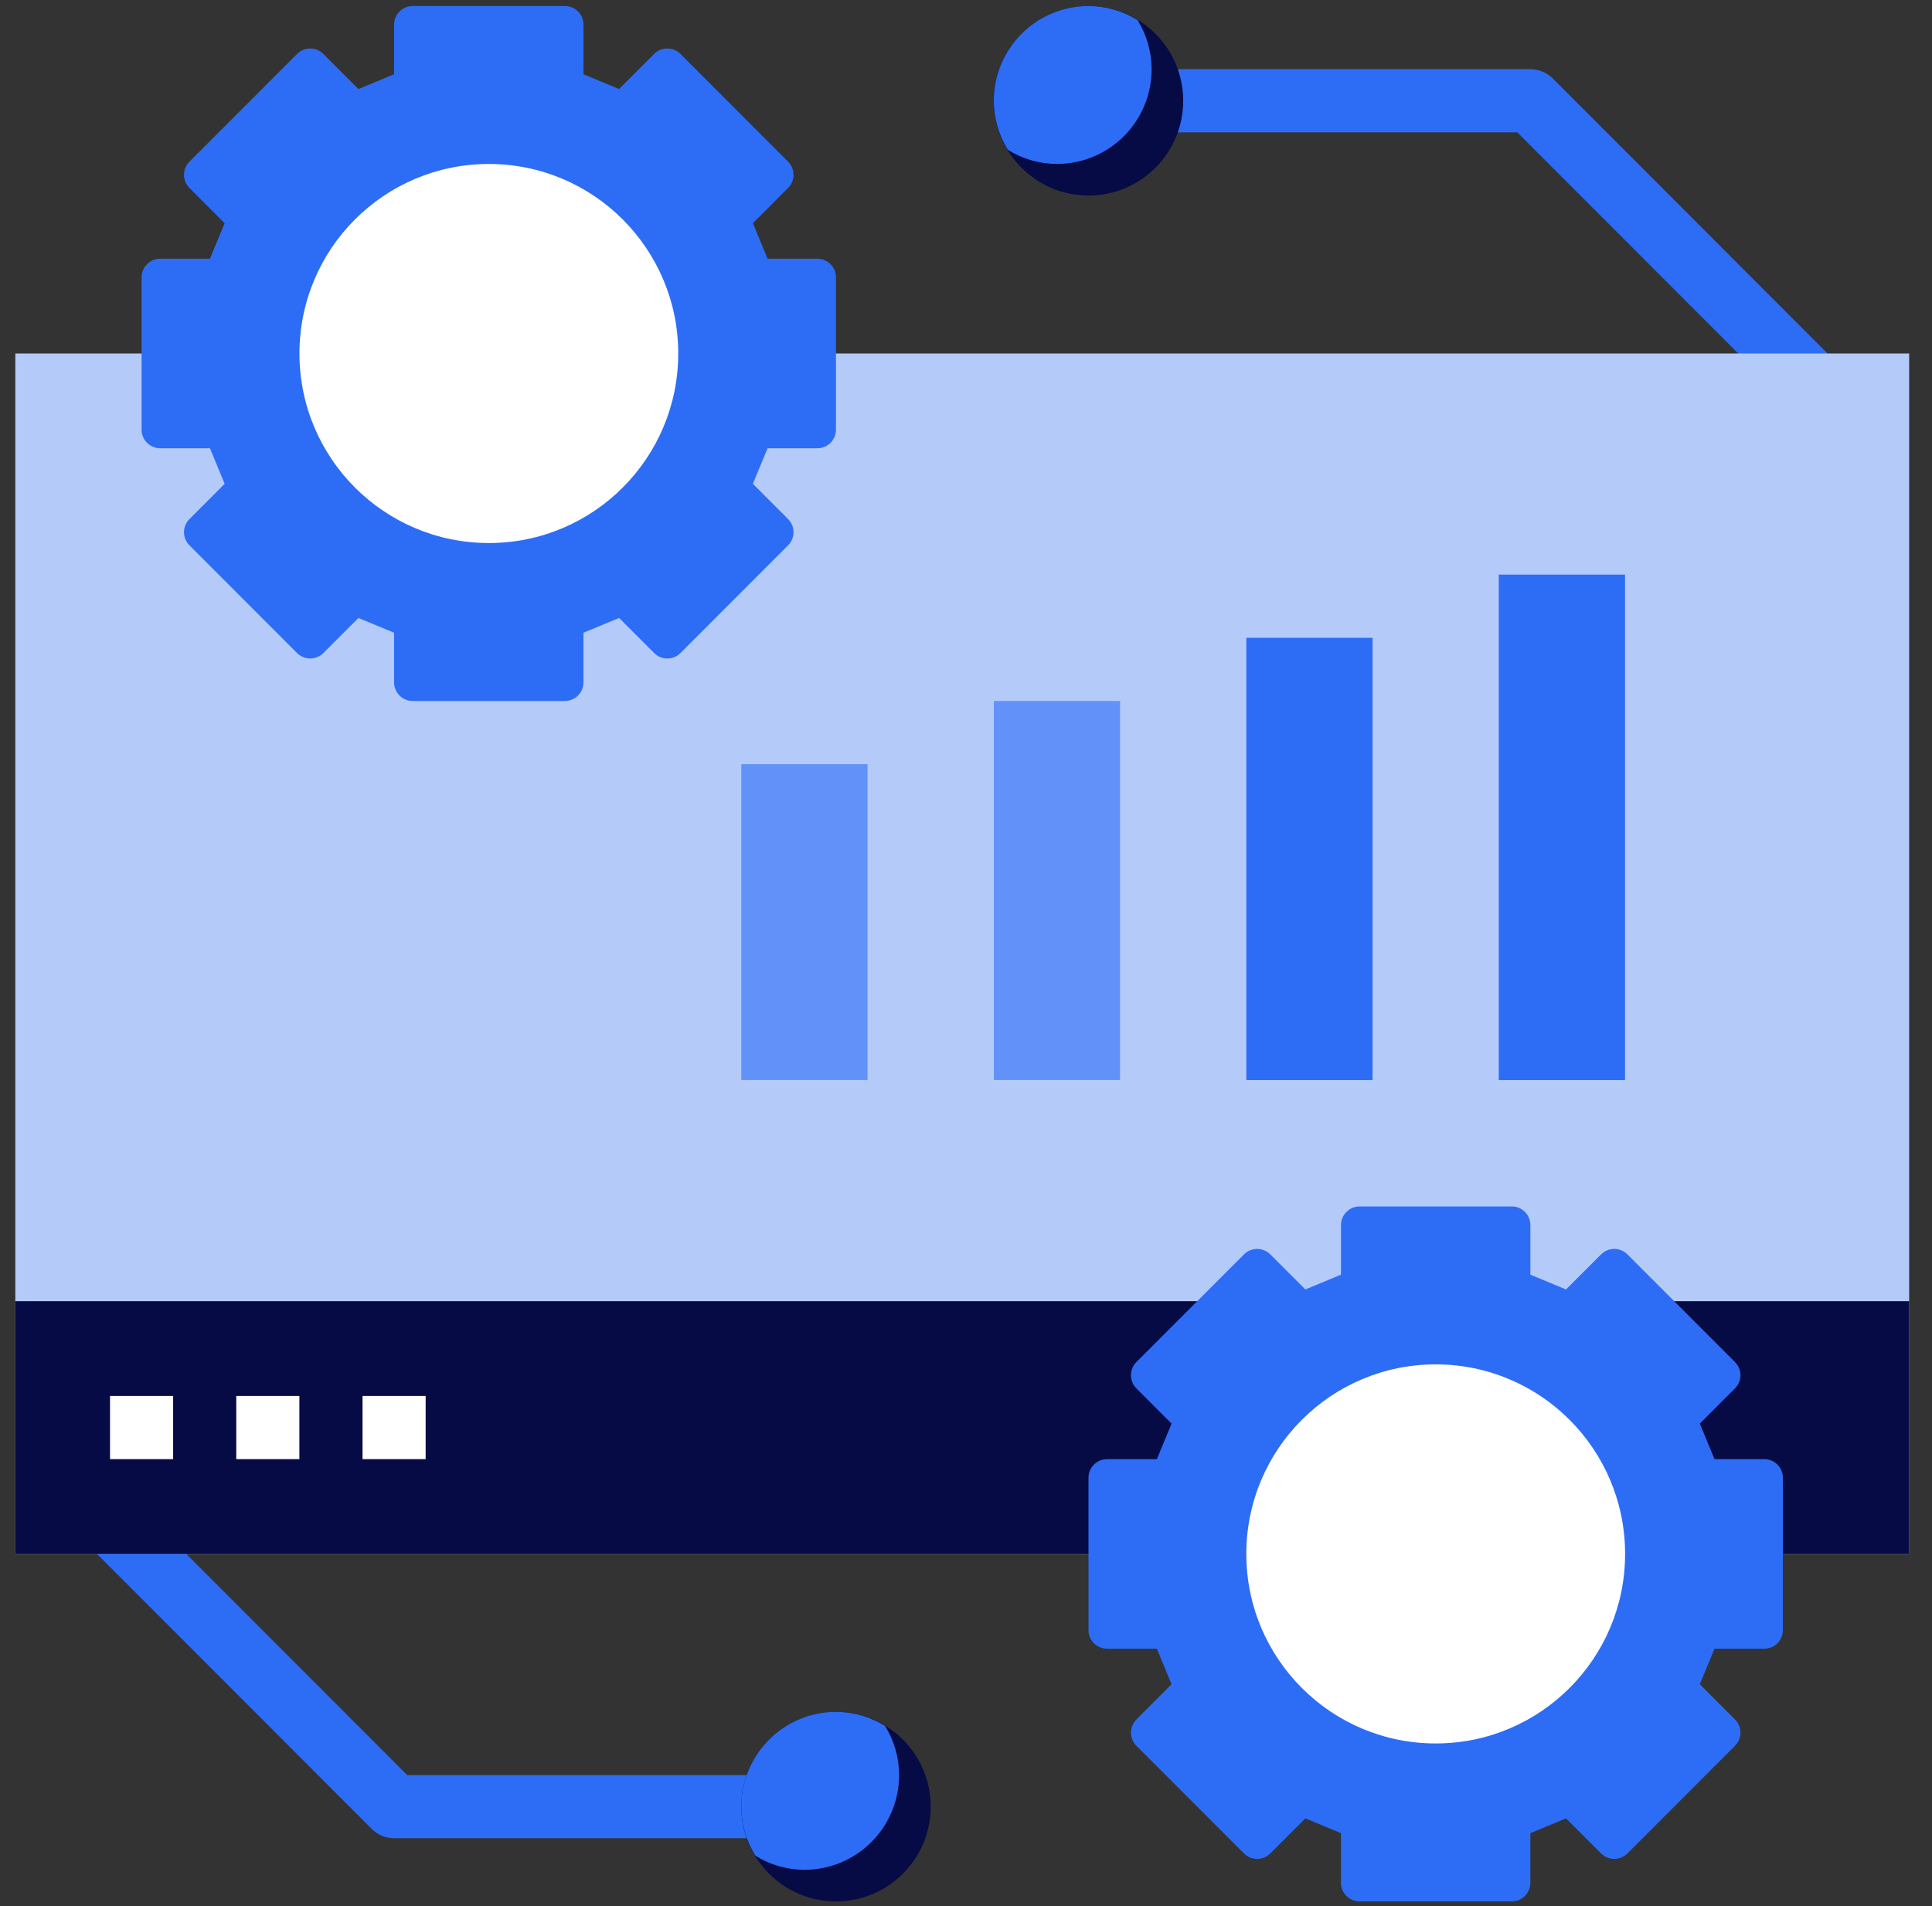 <svg xmlns="http://www.w3.org/2000/svg" width="76" height="75" viewBox="0 0 76 75" fill="none"><rect x="0" y="0" width="76" height="75" fill="#333333" stroke="none"/><path d="M70.438 15.97L59.688 5.208H45.303V2.722H60.202C60.531 2.723 60.847 2.854 61.08 3.087L72.194 14.213L70.438 15.97ZM30.403 72.33H15.503C15.174 72.33 14.858 72.199 14.625 71.966L3.451 60.779L5.206 59.021L16.017 69.844H30.403V72.33Z" fill="#2D6DF6"></path><path d="M32.886 74.816C34.943 74.816 36.611 73.146 36.611 71.087C36.611 69.028 34.943 67.358 32.886 67.358C30.829 67.358 29.161 69.028 29.161 71.087C29.161 73.146 30.829 74.816 32.886 74.816Z" fill="#060A45"></path><path d="M42.819 7.694C44.876 7.694 46.544 6.025 46.544 3.965C46.544 1.906 44.876 0.237 42.819 0.237C40.761 0.237 39.094 1.906 39.094 3.965C39.094 6.025 40.761 7.694 42.819 7.694Z" fill="#060A45"></path><path d="M39.094 3.965C39.096 4.648 39.288 5.317 39.648 5.897C40.227 6.257 40.895 6.449 41.578 6.451C42.565 6.451 43.513 6.059 44.211 5.359C44.91 4.66 45.302 3.711 45.302 2.722C45.3 2.04 45.108 1.371 44.749 0.791C44.169 0.431 43.501 0.239 42.819 0.237C41.831 0.237 40.884 0.629 40.185 1.329C39.487 2.028 39.094 2.976 39.094 3.965ZM29.161 71.087C29.163 71.77 29.355 72.438 29.715 73.018C30.294 73.379 30.962 73.57 31.644 73.573C32.632 73.573 33.58 73.18 34.278 72.481C34.977 71.781 35.369 70.833 35.369 69.844C35.367 69.161 35.175 68.492 34.816 67.912C34.236 67.552 33.568 67.36 32.886 67.358C31.898 67.358 30.951 67.751 30.252 68.45C29.554 69.149 29.161 70.098 29.161 71.087Z" fill="#2D6DF6"></path><path d="M44.06 61.143H75.101V13.909H0.603V61.143H44.06Z" fill="#B4CBF9"></path><path d="M0.603 51.199H75.101V61.143H0.603V51.199Z" fill="#060A45"></path><path d="M70.134 64.14V58.146C70.134 57.952 70.057 57.766 69.92 57.629C69.783 57.491 69.597 57.414 69.403 57.414H67.445L66.866 56.016L68.251 54.629C68.319 54.561 68.373 54.48 68.409 54.391C68.446 54.303 68.465 54.208 68.465 54.111C68.465 54.015 68.446 53.92 68.409 53.832C68.373 53.743 68.319 53.662 68.251 53.594L64.017 49.356C63.949 49.288 63.868 49.234 63.78 49.197C63.691 49.16 63.596 49.141 63.5 49.141C63.404 49.141 63.309 49.16 63.221 49.197C63.132 49.234 63.052 49.288 62.984 49.356L61.603 50.737L60.201 50.156V48.202C60.201 48.008 60.124 47.822 59.987 47.685C59.85 47.547 59.664 47.47 59.47 47.47H53.483C53.289 47.47 53.103 47.547 52.966 47.685C52.828 47.822 52.751 48.008 52.751 48.202V50.156L51.35 50.737L49.969 49.356C49.901 49.288 49.821 49.234 49.732 49.197C49.643 49.16 49.548 49.141 49.452 49.141C49.356 49.141 49.261 49.16 49.173 49.197C49.084 49.234 49.004 49.288 48.936 49.356L44.702 53.594C44.634 53.662 44.58 53.743 44.544 53.832C44.507 53.92 44.488 54.015 44.488 54.111C44.488 54.208 44.507 54.303 44.544 54.391C44.58 54.48 44.634 54.561 44.702 54.629L46.086 56.016L45.508 57.414H43.55C43.356 57.414 43.17 57.491 43.033 57.629C42.895 57.766 42.818 57.952 42.818 58.146V64.14C42.818 64.334 42.895 64.52 43.033 64.658C43.17 64.795 43.356 64.872 43.55 64.872H45.508L46.086 66.27L44.702 67.657C44.634 67.725 44.58 67.806 44.544 67.895C44.507 67.984 44.488 68.079 44.488 68.175C44.488 68.271 44.507 68.366 44.544 68.454C44.58 68.543 44.634 68.624 44.702 68.692L48.936 72.93C49.004 72.998 49.084 73.052 49.173 73.089C49.261 73.126 49.356 73.145 49.452 73.145C49.548 73.145 49.643 73.126 49.732 73.089C49.821 73.052 49.901 72.998 49.969 72.93L51.35 71.549L52.751 72.13V74.084C52.751 74.278 52.828 74.464 52.966 74.602C53.103 74.739 53.289 74.816 53.483 74.816H59.47C59.664 74.816 59.85 74.739 59.987 74.602C60.124 74.464 60.201 74.278 60.201 74.084V72.13L61.603 71.549L62.984 72.93C63.052 72.998 63.132 73.052 63.221 73.089C63.309 73.126 63.404 73.145 63.5 73.145C63.596 73.145 63.691 73.126 63.78 73.089C63.868 73.052 63.949 72.998 64.017 72.93L68.251 68.692C68.319 68.624 68.373 68.543 68.409 68.454C68.446 68.366 68.465 68.271 68.465 68.175C68.465 68.079 68.446 67.984 68.409 67.895C68.373 67.806 68.319 67.725 68.251 67.657L66.866 66.27L67.445 64.872H69.403C69.597 64.872 69.783 64.795 69.92 64.658C70.057 64.52 70.134 64.334 70.134 64.14Z" fill="#2D6DF6"></path><path d="M56.477 68.601C60.592 68.601 63.927 65.262 63.927 61.143C63.927 57.024 60.592 53.685 56.477 53.685C52.363 53.685 49.027 57.024 49.027 61.143C49.027 65.262 52.363 68.601 56.477 68.601Z" fill="white"></path><path d="M32.885 16.906V10.912C32.885 10.718 32.808 10.532 32.671 10.395C32.533 10.258 32.347 10.18 32.154 10.18H30.195L29.617 8.782L31.001 7.395C31.069 7.327 31.123 7.246 31.16 7.158C31.197 7.069 31.215 6.974 31.215 6.878C31.215 6.782 31.197 6.687 31.16 6.598C31.123 6.509 31.069 6.429 31.001 6.361L26.767 2.122C26.7 2.054 26.619 2 26.53 1.963C26.442 1.927 26.347 1.908 26.251 1.908C26.155 1.908 26.06 1.927 25.971 1.963C25.883 2 25.802 2.054 25.734 2.122L24.354 3.503L22.952 2.923V0.969C22.952 0.774 22.875 0.588 22.738 0.451C22.6 0.314 22.414 0.237 22.22 0.237H16.233C16.039 0.237 15.853 0.314 15.716 0.451C15.579 0.588 15.502 0.774 15.502 0.969V2.923L14.1 3.503L12.719 2.122C12.652 2.054 12.571 2 12.482 1.963C12.394 1.927 12.299 1.908 12.203 1.908C12.107 1.908 12.012 1.927 11.923 1.963C11.835 2 11.754 2.054 11.686 2.122L7.452 6.361C7.385 6.429 7.331 6.509 7.294 6.598C7.257 6.687 7.238 6.782 7.238 6.878C7.238 6.974 7.257 7.069 7.294 7.158C7.331 7.246 7.385 7.327 7.452 7.395L8.837 8.782L8.258 10.18H6.3C6.106 10.18 5.92 10.258 5.783 10.395C5.646 10.532 5.569 10.718 5.569 10.912V16.906C5.569 17.1 5.646 17.287 5.783 17.424C5.92 17.561 6.106 17.638 6.3 17.638H8.258L8.837 19.037L7.452 20.424C7.385 20.492 7.331 20.572 7.294 20.661C7.257 20.75 7.238 20.845 7.238 20.941C7.238 21.037 7.257 21.132 7.294 21.221C7.331 21.31 7.385 21.39 7.452 21.458L11.686 25.697C11.754 25.765 11.835 25.819 11.923 25.855C12.012 25.892 12.107 25.911 12.203 25.911C12.299 25.911 12.394 25.892 12.482 25.855C12.571 25.819 12.652 25.765 12.719 25.697L14.1 24.316L15.502 24.896V26.85C15.502 26.946 15.521 27.041 15.558 27.13C15.594 27.219 15.648 27.3 15.716 27.368C15.784 27.436 15.865 27.49 15.953 27.526C16.042 27.563 16.137 27.582 16.233 27.582H22.22C22.414 27.582 22.6 27.505 22.738 27.368C22.875 27.23 22.952 27.044 22.952 26.85V24.896L24.354 24.316L25.734 25.697C25.802 25.765 25.883 25.819 25.971 25.855C26.06 25.892 26.155 25.911 26.251 25.911C26.347 25.911 26.442 25.892 26.53 25.855C26.619 25.819 26.7 25.765 26.767 25.697L31.001 21.458C31.069 21.39 31.123 21.31 31.16 21.221C31.197 21.132 31.215 21.037 31.215 20.941C31.215 20.845 31.197 20.75 31.16 20.661C31.123 20.572 31.069 20.492 31.001 20.424L29.617 19.037L30.195 17.638H32.154C32.347 17.638 32.533 17.561 32.671 17.424C32.808 17.287 32.885 17.1 32.885 16.906Z" fill="#2D6DF6"></path><path d="M19.23 21.367C23.345 21.367 26.68 18.028 26.68 13.909C26.68 9.791 23.345 6.452 19.23 6.452C15.116 6.452 11.78 9.791 11.78 13.909C11.78 18.028 15.116 21.367 19.23 21.367Z" fill="white"></path><path d="M58.958 22.61H63.925V42.498H58.958V22.61Z" fill="#2D6DF6"></path><path d="M49.027 25.096H53.994V42.498H49.027V25.096Z" fill="#2D6DF6"></path><path d="M39.094 27.582H44.06V42.498H39.094V27.582Z" fill="#6292F9"></path><path d="M29.161 30.068H34.128V42.498H29.161V30.068Z" fill="#6292F9"></path><path d="M4.328 54.928H6.811V57.414H4.328V54.928ZM9.294 54.928H11.777V57.414H9.294V54.928ZM14.261 54.928H16.744V57.414H14.261V54.928Z" fill="white"></path></svg>